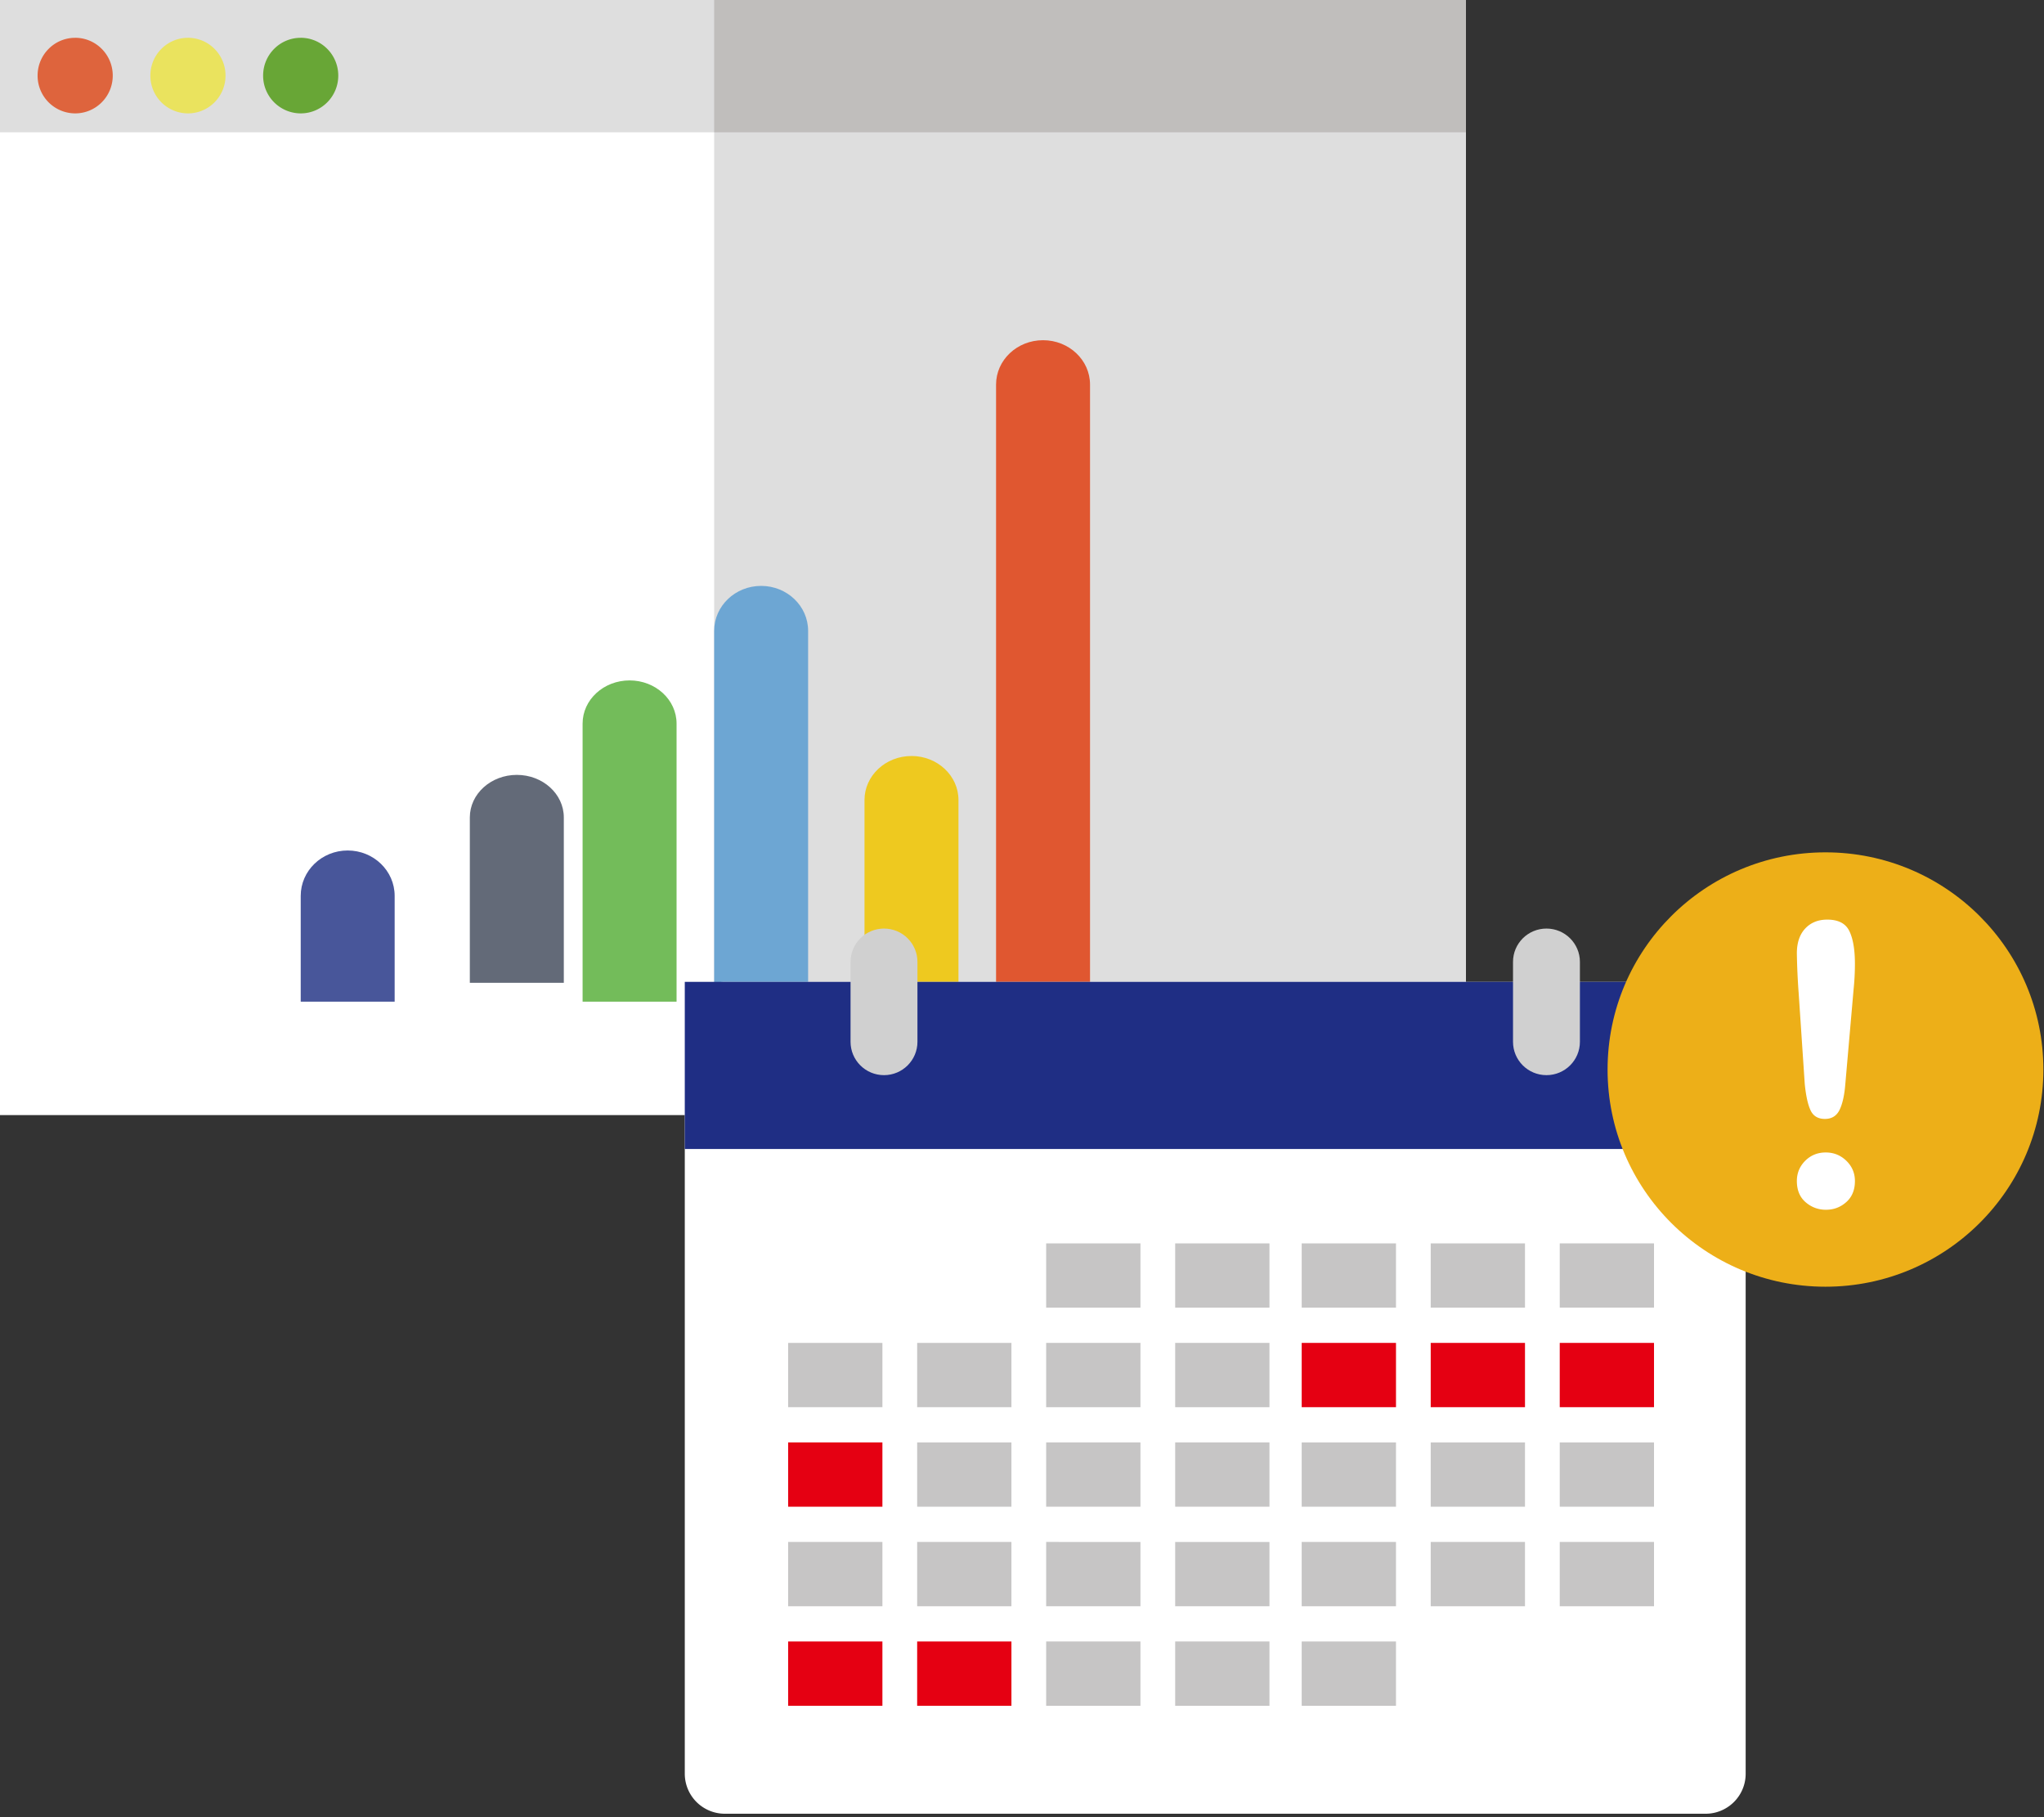 <svg xmlns="http://www.w3.org/2000/svg" width="99" height="88"><rect width="100%" height="100%" fill="#333333" stroke="none"/><g fill="none" fill-rule="evenodd"><path fill="#FFF" d="M0 54h71V0H0z"/><path fill="#DEDEDE" d="M34.59 54H71V0H34.59z"/><path fill="#DEDEDE" d="M0 6.407h71V0H0z"/><path fill="#C0BEBC" d="M34.59 6.407H71V0H34.59z"/><path fill="#DE643D" d="M3.641 1.83c1.005 0 1.82.82 1.82 1.831 0 1.011-.815 1.83-1.82 1.83a1.825 1.825 0 0 1-1.82-1.83c0-1.01.815-1.83 1.82-1.83"/><path fill="#EAE35E" d="M9.103 1.83c1.005 0 1.82.82 1.82 1.831 0 1.011-.815 1.83-1.82 1.83a1.825 1.825 0 0 1-1.82-1.83c0-1.01.815-1.83 1.82-1.83"/><path fill="#68A636" d="M14.564 1.83c1.005 0 1.82.82 1.82 1.831 0 1.011-.815 1.83-1.82 1.83a1.825 1.825 0 0 1-1.82-1.83c0-1.01.815-1.83 1.82-1.83"/><path fill="#48569A" d="M16.84 41.186c1.256 0 2.275.984 2.275 2.197v5.125h-4.55v-5.125c0-1.213 1.018-2.197 2.274-2.197"/><path fill="#636A78" d="M25.032 37.525c1.257 0 2.276.923 2.276 2.06v8.008h-4.552v-8.008c0-1.137 1.02-2.06 2.276-2.06"/><path fill="#73BC5A" d="M30.494 32.95c1.256 0 2.275.935 2.275 2.09v13.468h-4.551V35.04c0-1.154 1.019-2.09 2.276-2.09"/><path fill="#6DA6D3" d="M36.865 28.373c1.257 0 2.276.975 2.276 2.177v17.958H34.59V30.55c0-1.202 1.019-2.177 2.275-2.177"/><path fill="#EEC91F" d="M44.147 36.61c1.257 0 2.276.955 2.276 2.131v9.767h-4.551v-9.767c0-1.176 1.019-2.13 2.275-2.13"/><path fill="#E05730" d="M50.519 16.475c1.257 0 2.276.962 2.276 2.148v29.885h-4.551V18.623c0-1.186 1.018-2.148 2.275-2.148"/><path fill="#FFF" d="M82.608 87.833H35.11a1.94 1.94 0 0 1-1.943-1.936V49.483c0-1.069.87-1.935 1.943-1.935h47.498c1.073 0 1.942.866 1.942 1.935v36.414c0 1.07-.87 1.936-1.942 1.936"/><path fill="#1F2E84" d="M33.167 55.642H84.55v-8.094H33.167z"/><path fill="#D0D0D0" d="M42.816 52.066c-.895 0-1.62-.723-1.62-1.615v-3.87c0-.891.725-1.614 1.62-1.614.895 0 1.62.723 1.62 1.614v3.87c0 .892-.725 1.615-1.62 1.615m32.086 0c-.896 0-1.62-.723-1.62-1.615v-3.87c0-.891.724-1.614 1.62-1.614.894 0 1.62.723 1.62 1.614v3.87c0 .892-.726 1.615-1.62 1.615"/><path fill="#C6C5C5" d="M38.173 68.145h4.566v-3.113h-4.566zm6.249 0h4.566v-3.113h-4.566z"/><path fill="#E50012" d="M38.173 72.965h4.566v-3.113h-4.566z"/><path fill="#C6C5C5" d="M44.422 72.965h4.566v-3.113h-4.566zm-6.249 4.82h4.566v-3.114h-4.566zm6.249 0h4.566v-3.114h-4.566z"/><path fill="#E50012" d="M38.173 82.605h4.566v-3.114h-4.566zm6.249 0h4.566v-3.114h-4.566z"/><path fill="#C6C5C5" d="M50.67 63.325h4.567v-3.113H50.67zm6.249 0h4.567v-3.113h-4.567zm-6.249 4.82h4.567v-3.113H50.67zm6.249 0h4.567v-3.113h-4.567zm-6.249 4.82h4.567v-3.113H50.67zm6.249 0h4.567v-3.113h-4.567zm-6.249 4.82h4.567v-3.114H50.67zm6.249 0h4.567v-3.114h-4.567zm-6.249 4.82h4.567v-3.114H50.67zm6.249 0h4.567v-3.114h-4.567zm6.128-19.28h4.567v-3.113h-4.567zm6.249 0h4.566v-3.113h-4.566z"/><path fill="#E50012" d="M63.047 68.145h4.567v-3.113h-4.567zm6.249 0h4.566v-3.113h-4.566z"/><path fill="#C6C5C5" d="M63.047 72.965h4.567v-3.113h-4.567zm6.249 0h4.566v-3.113h-4.566zm-6.249 4.82h4.567v-3.114h-4.567zm6.249 0h4.566v-3.114h-4.566zm-6.249 4.82h4.567v-3.114h-4.567zm12.498-19.28h4.566v-3.113h-4.566z"/><path fill="#E50012" d="M75.545 68.145h4.566v-3.113h-4.566z"/><path fill="#C6C5C5" d="M75.545 72.965h4.566v-3.113h-4.566zm0 4.82h4.566v-3.114h-4.566z"/><path fill="#EDAF18" d="M88.416 41.276c5.83 0 10.554 4.71 10.554 10.518 0 5.809-4.724 10.517-10.554 10.517-5.828 0-10.554-4.708-10.554-10.517 0-5.809 4.726-10.518 10.554-10.518"/><path fill="#FFF" d="M88.445 58.585c-.378 0-.71-.122-.991-.366-.283-.244-.424-.586-.424-1.026 0-.383.135-.71.404-.98.27-.268.602-.403.992-.403.392 0 .725.135 1.002.404.276.27.414.596.414.98 0 .432-.14.772-.42 1.02-.278.247-.604.37-.977.37m-1.034-6.105l-.298-4.446a32.804 32.804 0 0 1-.083-1.865c0-.514.135-.914.404-1.202.27-.288.626-.432 1.067-.432.534 0 .891.184 1.07.552.18.369.271.9.271 1.591 0 .41-.022.824-.065 1.244l-.4 4.576c-.044.545-.137.962-.28 1.253-.143.29-.379.436-.708.436-.335 0-.568-.14-.698-.422-.13-.281-.224-.71-.28-1.285"/></g></svg>